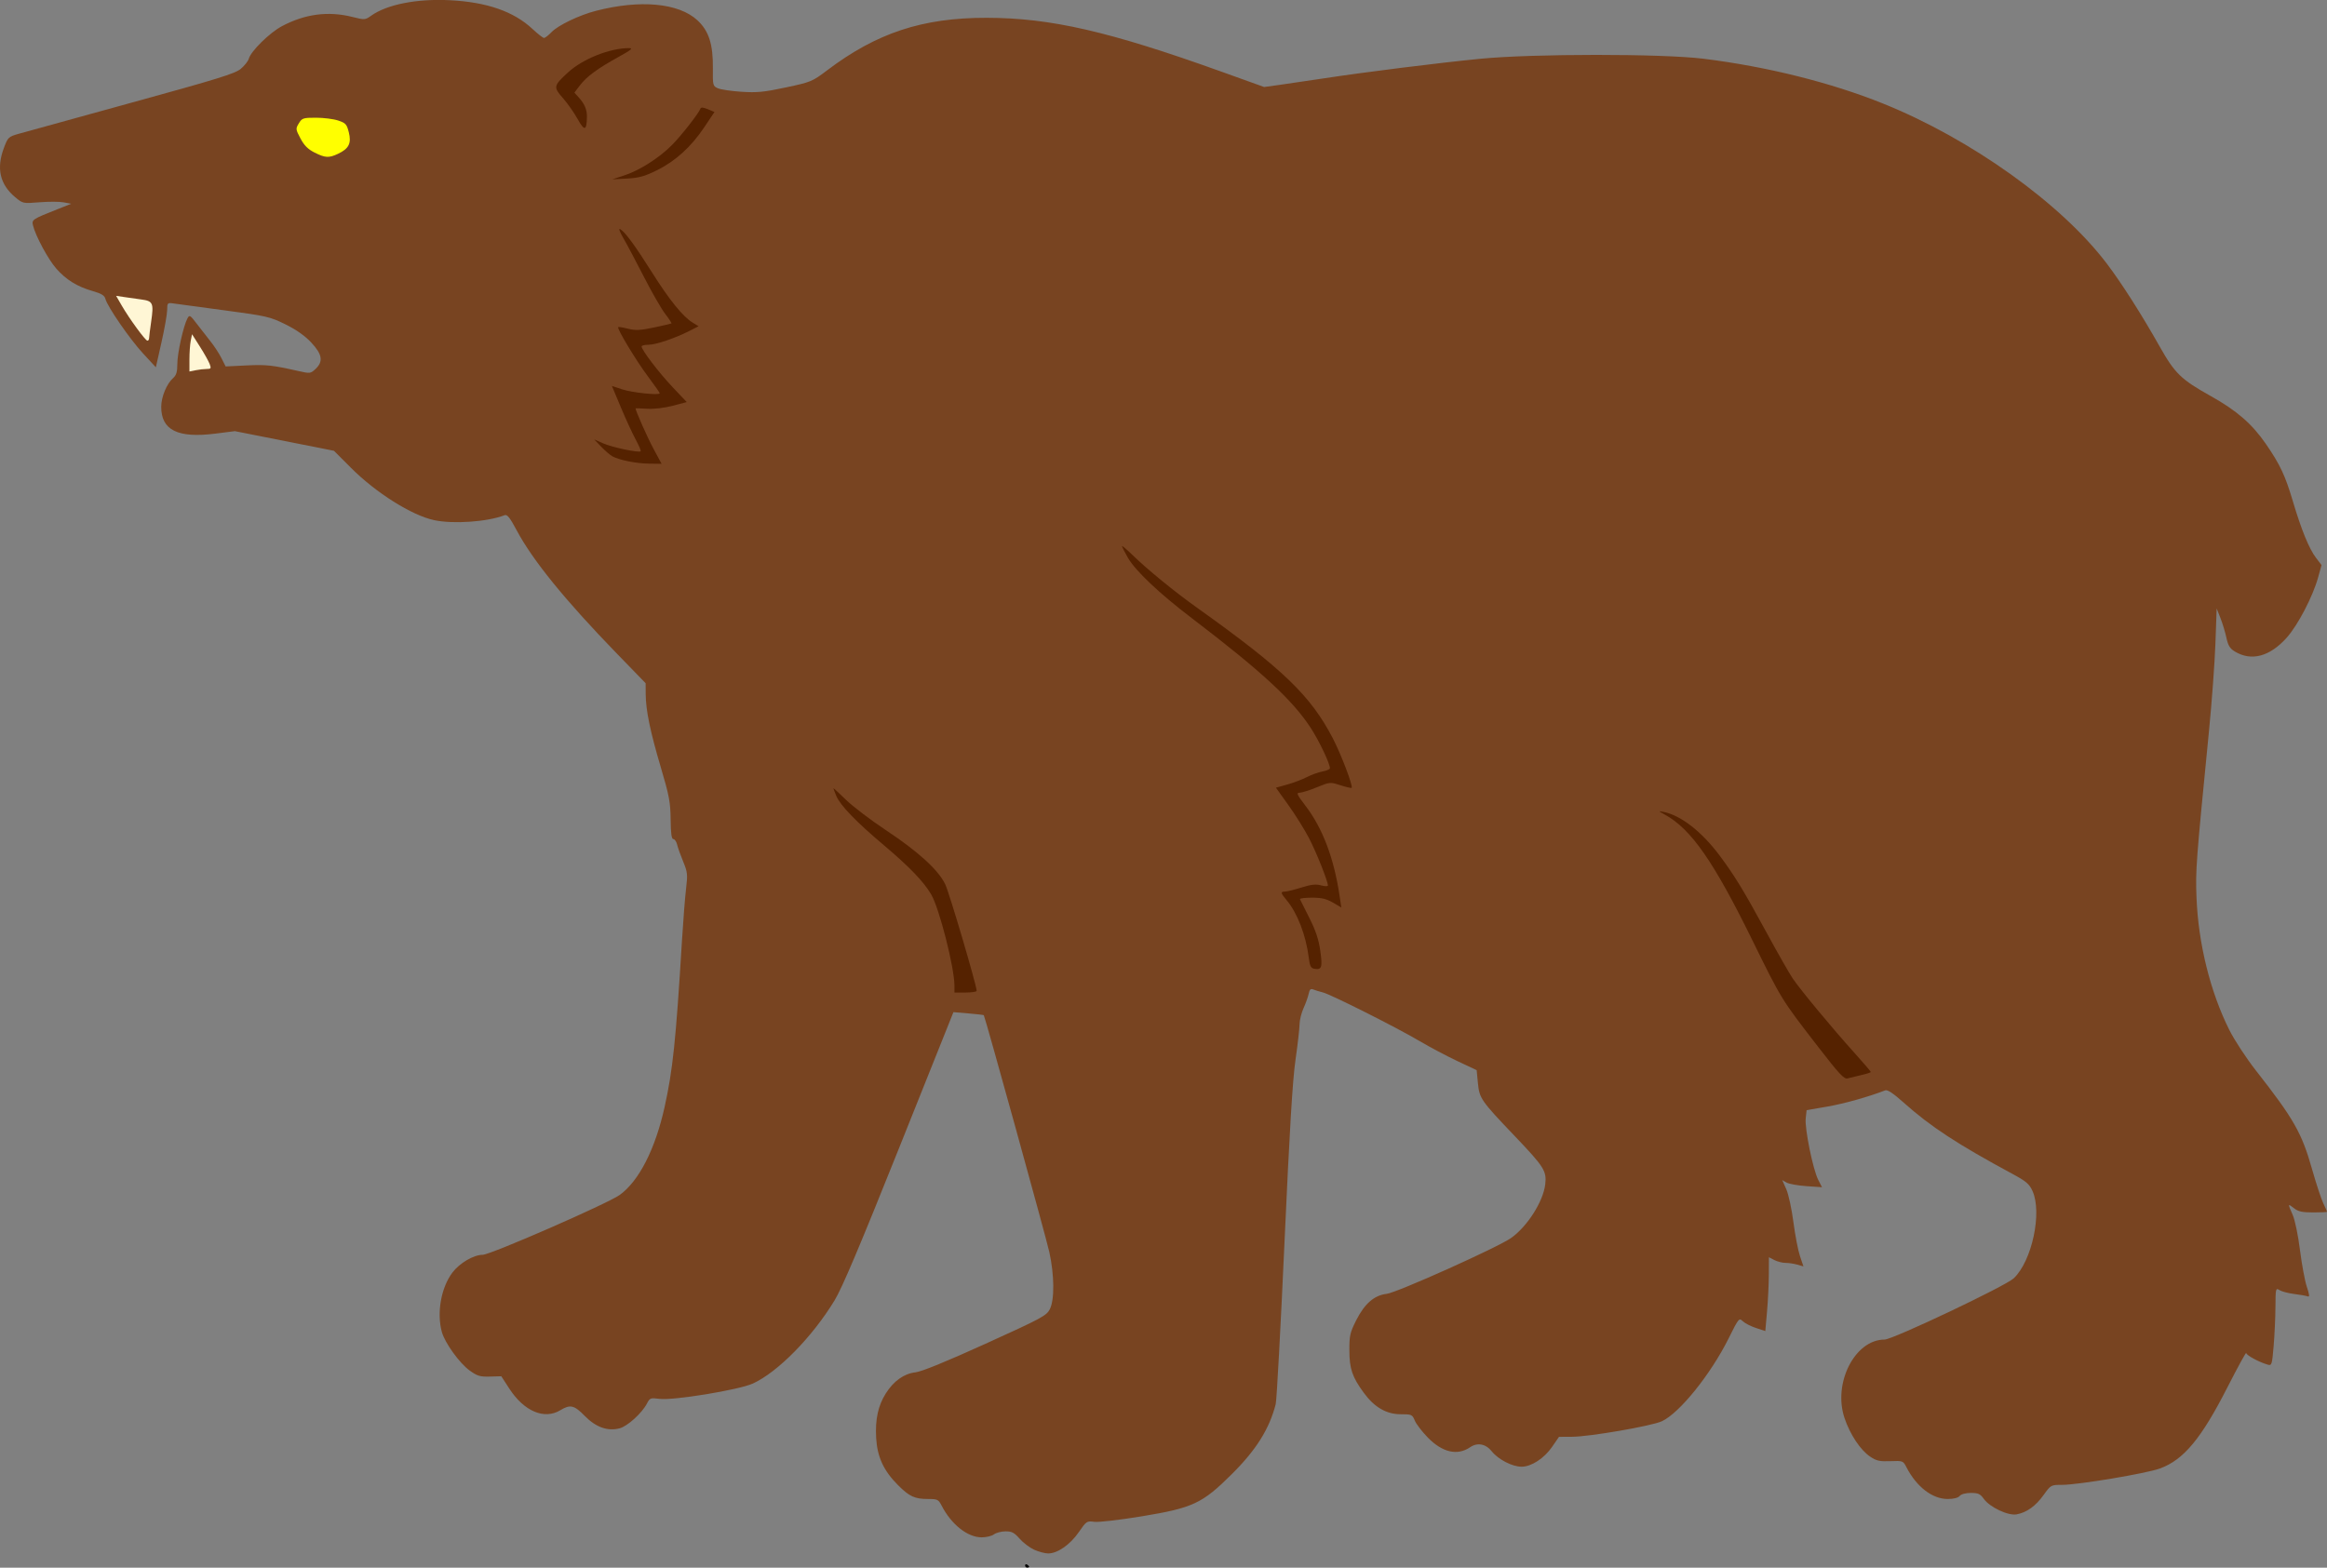 <?xml version="1.0" encoding="UTF-8"?>
<svg version="1.1" viewBox="0 0 1537.1 1035.8" xmlns="http://www.w3.org/2000/svg">
<rect x="0" y="0" width="1537.1" height="1035.8" fill="#808080" stroke="none"/>
<g stroke-width="1.333">
<path transform="translate(-300.28 -292.07)" d="m983.4 1316c-2.94-1.335-7.271-4.622-9.626-7.304-3.533-4.023-5.162-4.869-9.322-4.834-2.772 0.023-6.205 0.923-7.629 2-1.423 1.077-5.056 1.958-8.072 1.958-9.363 0-20.056-8.47-26.509-21-2.059-3.997-2.739-4.333-8.777-4.333-8.972 0-12.426-1.58-19.991-9.145-9.466-9.466-13.694-18.558-14.444-31.06-0.733-12.222 1.266-21.513 6.355-29.538 5.238-8.26 12.049-13.104 19.623-13.958 4.089-0.461 20.087-6.987 46.325-18.898 37.09-16.837 40.253-18.537 42.41-22.798 3.171-6.262 3.022-22.573-0.347-37.809-2.178-9.852-42.435-155.41-43.271-156.46-0.146-0.182-4.718-0.708-10.161-1.168l-9.896-0.837-35.817 89.562c-25.922 64.82-37.708 92.676-42.661 100.83-14.71 24.227-37.46 47.4-53.985 54.986-9.15 4.201-52.597 11.325-61.744 10.124-5.876-0.771-6.329-0.602-8.236 3.086-3.229 6.244-12.729 14.91-17.916 16.342-7.882 2.176-15.852-0.631-23.196-8.171-6.908-7.092-9.585-7.72-16.069-3.766-10.563 6.44-23.956 0.794-33.699-14.206l-5.333-8.211-7.529 0.211c-6.497 0.182-8.324-0.362-13.333-3.969-6.725-4.843-16.382-18.214-18.399-25.477-3.498-12.598-0.525-29.334 6.98-39.285 4.724-6.263 14.021-11.726 19.956-11.726 5.17 0 82.804-33.92 90.605-39.587 12.662-9.199 23.377-30.169 29.521-57.773 5.502-24.721 7.521-44.024 11.57-110.64 0.78-12.833 1.979-28.028 2.665-33.766 1.139-9.529 0.976-11.088-1.883-18-1.721-4.162-3.522-9.217-4-11.234s-1.609-3.667-2.512-3.669c-1.177-1e-3 -1.683-3.678-1.788-13-0.128-11.367-0.94-15.675-6.469-34.331-7.037-23.747-9.935-37.795-10.005-48.496l-0.046-7.162-19-19.585c-34.157-35.208-55.607-61.601-66.156-81.398-4.495-8.437-6.283-10.681-7.985-10.025-11.432 4.406-33.908 5.985-46.563 3.271-14.785-3.171-38.439-18.053-54.896-34.539l-11.267-11.286-65.467-12.981-12.845 1.629c-24.912 3.159-35.873-2.3-35.792-17.824 0.034-6.436 3.622-15.109 7.782-18.811 2.224-1.979 2.855-4.068 2.855-9.453 0-7.009 4.003-25.03 6.665-30.003 1.366-2.552 1.749-2.33 6.277 3.639 2.652 3.497 6.753 8.757 9.113 11.691 2.36 2.933 5.542 7.82 7.073 10.859l2.782 5.525 13.712-0.673c13.062-0.642 17.071-0.206 34.674 3.768 7.356 1.661 7.75 1.609 11-1.444 5.242-4.924 4.471-9.64-2.857-17.474-4.145-4.431-9.83-8.438-17-11.98-10.214-5.046-12.295-5.526-40.106-9.244-16.133-2.157-31.283-4.202-33.667-4.546-4.212-0.607-4.335-0.487-4.378 4.292-0.025 2.704-1.716 12.327-3.758 21.385l-3.713 16.468-8.447-9.135c-8.763-9.476-23.563-30.94-24.877-36.078-0.568-2.219-2.606-3.475-8.289-5.105-10.353-2.97-17.602-7.436-24.16-14.886-5.358-6.088-13.64-21.435-15.368-28.482-0.94-3.833-0.451-4.16 15.95-10.668l9.291-3.687-4.992-0.937c-2.746-0.515-9.927-0.537-15.958-0.049-10.892 0.882-10.999 0.86-16.004-3.308-10.165-8.464-12.604-18.997-7.536-32.544 2.652-7.088 3.026-7.45 9.667-9.358 3.8-1.092 37.385-10.361 74.635-20.598 56.931-15.647 68.438-19.21 72.191-22.359 2.455-2.06 4.827-5.046 5.271-6.636 1.412-5.058 13.726-17.182 21.849-21.512 15.233-8.119 30.596-10.153 46.522-6.159 8.181 2.052 8.501 2.032 12.447-0.777 10.466-7.453 30.19-11.348 51.929-10.256 24.518 1.232 42.285 7.415 54.713 19.039 3.462 3.238 6.87 5.888 7.574 5.888s2.94-1.734 4.97-3.852c4.321-4.51 18.208-11.181 29.217-14.034 29.21-7.571 54.711-5.229 67.067 6.161 7.611 7.015 10.463 15.869 10.279 31.911-0.127 11.068-5.8e-4 11.579 3.221 13.047 1.844 0.84 8.853 1.889 15.575 2.331 10.31 0.677 14.909 0.23 29.395-2.858 16.653-3.55 17.478-3.893 27.28-11.31 32.713-24.756 63.05-34.756 105.28-34.703 42.33 0.053 81.01 8.932 155.43 35.679l27.94 10.042 10.726-1.474c5.899-0.811 18.826-2.718 28.726-4.239 26.199-4.025 75.707-10.223 103.33-12.936 34.61-3.399 119.96-3.422 147.33-0.04 41.945 5.183 84.063 15.687 118.59 29.575 58.127 23.38 117.84 66.085 147.93 105.79 9.88 13.038 22.968 33.568 34.899 54.742 10.06 17.854 14.172 21.841 33.864 32.837 17.064 9.529 27.191 18.332 36.308 31.563 9.354 13.576 12.776 20.838 17.798 37.77 5.61 18.917 10.764 31.532 15.327 37.514l3.643 4.776-2.268 8.188c-3.481 12.569-13.305 31.443-20.665 39.701-11.238 12.609-23.416 15.856-34.404 9.174-3.187-1.938-4.4-3.936-5.497-9.05-0.774-3.61-2.537-9.439-3.918-12.954l-2.511-6.392-0.834 23.188c-0.459 12.753-2.372 38.788-4.252 57.855-8.587 87.088-8.936 91.757-8.23 110 1.176 30.369 9.092 62.31 21.67 87.436 3.332 6.657 11.191 18.657 17.464 26.667 25.15 32.116 30.359 41.258 37.161 65.23 2.705 9.533 6.045 19.696 7.423 22.584 1.377 2.888 2.504 5.438 2.504 5.667 0 0.229-4.119 0.416-9.153 0.416-7.242 0-9.887-0.577-12.667-2.764-4.209-3.311-4.231-3.199-0.878 4.382 1.493 3.376 3.576 13.416 4.805 23.17 1.193 9.466 3.225 20.394 4.515 24.284 1.829 5.514 1.949 6.92 0.545 6.381-0.991-0.38-4.959-1.082-8.818-1.559-3.859-0.477-8.216-1.615-9.683-2.529-2.595-1.616-2.669-1.316-2.754 11.153-0.048 7.048-0.587 18.676-1.198 25.841-1.055 12.38-1.25 12.987-3.913 12.21-5.828-1.7-14.138-6.202-14.192-7.689-0.031-0.851-5.581 9.282-12.333 22.519-17.394 34.098-28.913 47.98-44.616 53.77-8.914 3.286-54.012 10.83-64.745 10.83-7.276 0-7.37 0.051-12.146 6.699-5.274 7.34-11.081 11.515-17.783 12.781-5.585 1.056-17.763-4.681-21.713-10.229-2.348-3.297-3.7-3.917-8.536-3.917-3.481 0-6.4 0.788-7.406 2-1.043 1.257-3.98 2-7.902 2-10.169 0-20.581-8.018-27.265-20.994-2.19-4.252-2.375-4.322-10.622-4-7.068 0.276-9.176-0.199-13.353-3.006-6.402-4.302-13.223-14.555-16.901-25.405-7.84-23.126 6.817-51.928 26.427-51.928 5.399 0 79.881-35.334 85.332-40.481 12.022-11.351 18.901-43.358 12.396-57.68-2.095-4.614-4.173-6.401-12.971-11.151-36.918-19.936-54.331-31.352-72.303-47.404-6.71-5.994-10.517-8.514-12-7.945-11.584 4.445-27.219 8.823-38.386 10.748l-13.547 2.336-0.604 5.456c-0.735 6.635 4.786 33.777 8.252 40.564l2.497 4.891-10.192-0.694c-5.606-0.382-11.51-1.436-13.121-2.342l-2.929-1.648 2.67 6.036c1.468 3.32 3.584 13.074 4.7 21.676s3.064 18.714 4.328 22.471l2.298 6.831-4.061-1.165c-2.233-0.64-5.744-1.165-7.802-1.165-2.058 0-5.362-0.839-7.342-1.863l-3.6-1.863-0.056 11.53c-0.031 6.341-0.567 17.314-1.192 24.384l-1.136 12.854-6.142-2.021c-3.378-1.111-7.293-3.114-8.7-4.449-2.502-2.375-2.709-2.126-9.333 11.194-11.828 23.784-32.379 49.34-44.108 54.851-6.633 3.116-47.632 10.214-59.333 10.273l-8.667 0.043-4.546 6.603c-5.24 7.611-13.712 13.132-20.15 13.132-6.173 0-15.39-4.749-19.699-10.149-3.961-4.964-9.493-6.014-14.308-2.717-8.381 5.739-18.324 3.465-27.95-6.395-3.779-3.87-7.65-8.92-8.604-11.221-1.655-3.996-2.074-4.184-9.31-4.184-9.453 0-17.387-4.606-24.367-14.144-7.658-10.464-9.495-15.868-9.539-28.046-0.035-9.763 0.423-11.772 4.551-19.949 5.527-10.949 11.893-16.465 20.099-17.412 6.775-0.782 73.492-30.741 82.185-36.904 10.717-7.598 21.193-24.054 22.537-35.399 1.042-8.794-0.679-11.534-19.906-31.701-22.664-23.772-23.56-25.06-24.557-35.285l-0.828-8.495-12.732-6c-7.003-3.3-18.165-9.211-24.804-13.136-15.379-9.092-58.814-30.948-64.072-32.24-2.2-0.541-5.025-1.407-6.277-1.925-1.758-0.727-2.459-0.078-3.075 2.846-0.438 2.083-1.964 6.354-3.389 9.49-1.426 3.136-2.608 7.936-2.629 10.667-0.02 2.73-1.236 13.364-2.702 23.631-1.925 13.481-3.942 47.003-7.26 120.67-2.527 56.1-5.134 104.1-5.793 106.67-4.194 16.326-12.819 30.117-28.793 46.037-19.679 19.613-25.767 22.479-59.595 28.057-14.658 2.417-28.584 4.037-31.425 3.656-4.951-0.664-5.255-0.462-10.29 6.848-5.686 8.255-14.084 14.085-20.223 14.039-2.136-0.016-6.288-1.122-9.228-2.457z" fill="#784421"/>
<path transform="translate(-300.28 -292.07)" d="m977.41 1326.4c0-0.777 0.6-1.041 1.333-0.588s1.333 1.089 1.333 1.412-0.6 0.588-1.333 0.588-1.333-0.635-1.333-1.412z"/>
<path transform="translate(-300.28 -292.07)" d="m687.98 369.43c0.104-4.886-1.527-8.73-5.598-13.202l-2.692-2.956 3.717-4.873c4.427-5.804 11.79-11.204 25.723-18.864 7.972-4.383 9.495-5.654 6.792-5.667-12.743-0.061-30.711 7.088-40.508 16.119-9.565 8.817-9.718 9.603-3.282 16.911 3.045 3.458 7.427 9.704 9.739 13.881 4.476 8.087 5.916 7.769 6.109-1.348z" fill="#520"/>
<path transform="translate(-300.28 -292.07)" d="m508.03 392.85c-4.36-2.199-6.838-4.683-9.277-9.302-3.204-6.066-3.244-6.44-1.069-10 2.112-3.458 2.847-3.698 11.328-3.698 4.988 0 11.568 0.829 14.622 1.842 4.988 1.655 5.705 2.449 7.056 7.815 1.819 7.225 0.05 10.777-7.044 14.144-6.117 2.903-8.516 2.78-15.616-0.801z" fill="#ff0"/>
<path transform="translate(-300.28 -292.07)" d="m734.07 404.64c12.392-6.125 22.695-15.469 31.391-28.471l6.759-10.105-4.385-1.844c-2.917-1.226-4.543-1.373-4.854-0.436-0.988 2.964-12.859 18.136-18.978 24.255-8.45 8.45-21.184 16.562-31.182 19.863l-8.082 2.669 9.725-0.524c7.857-0.423 11.623-1.461 19.606-5.407z" fill="#520"/>
<path transform="translate(-300.28 -292.07)" d="m398.77 515.51c0.015-0.917 0.625-5.81 1.357-10.874 1.786-12.359 1.22-13.653-6.428-14.683-3.459-0.466-8.637-1.2-11.506-1.632l-5.217-0.785 3.749 6.487c5.031 8.705 15.603 23.154 16.942 23.154 0.592 0 1.088-0.75 1.103-1.667z" fill="#fff6d5"/>
<path transform="translate(-300.28 -292.07)" d="m436.88 535.85c2.791 0 2.995-0.364 1.867-3.331-0.696-1.832-3.595-6.992-6.44-11.468l-5.174-8.137-0.86 4.301c-0.473 2.366-0.86 7.901-0.86 12.301v8l4.167-0.833c2.292-0.458 5.577-0.833 7.3-0.833z" fill="#fff6d5"/>
<path transform="translate(-300.28 -292.07)" d="m731.97 588.63c-4.008-7.43-11.89-25.187-11.89-26.785 0-0.091 3.45 0.04 7.667 0.292 4.604 0.275 11.363-0.516 16.918-1.979l9.252-2.437-9.413-9.936c-9.031-9.533-20.424-24.495-20.424-26.823 0-0.612 2.086-1.112 4.636-1.112 4.859 0 17.527-4.315 27.287-9.294l5.745-2.931-3.856-2.345c-6.465-3.932-15.366-14.893-26.729-32.919-11.467-18.19-18.036-27.127-21.291-28.964-1.126-0.636-0.192 1.957 2.162 6 2.279 3.916 8.377 15.395 13.55 25.51 5.173 10.115 11.492 21.124 14.042 24.464 2.55 3.341 4.445 6.22 4.212 6.398-0.233 0.178-5.419 1.379-11.524 2.669-9.107 1.924-12.188 2.071-17.162 0.819-3.335-0.84-6.272-1.318-6.527-1.062-0.939 0.939 11.852 22.169 19.534 32.423 4.354 5.812 7.918 10.895 7.919 11.296 5e-3 1.49-18.233-0.418-24.801-2.595l-6.803-2.255 5.887 14.06c3.238 7.733 7.647 17.312 9.798 21.287 2.151 3.975 3.646 7.492 3.322 7.816-1.133 1.133-18.788-2.584-24.732-5.206l-5.997-2.646 4.664 4.847c2.565 2.666 5.864 5.51 7.331 6.319 4.579 2.527 15.651 4.745 24.278 4.863l8.278 0.113-5.333-9.886z" fill="#520"/>
<path transform="translate(-300.28 -292.07)" d="m1172.4 920.33c-1.059-7.545-2.983-13.342-7.212-21.722-3.172-6.287-5.968-11.88-6.212-12.43-0.244-0.55 3.303-1 7.883-1 6.425 0 9.597 0.744 13.885 3.257l5.558 3.257-1.242-8.257c-3.702-24.603-11.218-44.331-22.495-59.044-5.574-7.272-6.151-8.546-3.873-8.546 1.472 0 6.6-1.611 11.395-3.58 8.628-3.543 8.789-3.557 15.621-1.372 3.797 1.214 7.122 1.989 7.389 1.722 1.079-1.079-6.891-22.072-12.426-32.731-14.64-28.196-32.861-45.741-89.351-86.038-15.306-10.918-33.009-25.364-42.899-35.004-3.85-3.753-6.994-6.412-6.987-5.91 0.01 0.502 1.734 3.914 3.837 7.581 5 8.717 20.62 23.508 42.15 39.914 46.108 35.133 66.773 54.225 78.773 72.775 5.562 8.599 12.56 23.345 12.56 26.469 0 0.666-2.222 1.628-4.938 2.138-2.716 0.509-7.366 2.185-10.333 3.723-2.967 1.538-8.772 3.738-12.898 4.889l-7.503 2.092 8.342 11.644c4.588 6.404 10.749 16.304 13.69 22 4.858 9.408 12.307 28.168 12.307 30.995 0 0.631-2.024 0.588-4.497-0.095-3.438-0.949-6.498-0.614-13 1.424-4.677 1.466-9.553 2.673-10.836 2.683-3.118 0.023-2.953 0.897 1.074 5.681 7.08 8.414 12.761 23.152 14.618 37.925 0.719 5.719 1.372 7.005 3.756 7.401 4.834 0.803 5.397-0.921 3.865-11.838z" fill="#520"/>
<path transform="translate(-300.28 -292.07)" d="m945.41 946.73c0-3.593-18.025-64.711-20.769-70.42-4.567-9.504-17.814-21.575-39.33-35.839-9.846-6.527-21.652-15.513-26.235-19.969-4.583-4.456-8.333-7.907-8.333-7.668 0 0.238 0.872 2.521 1.938 5.072 2.631 6.296 13.035 17.089 31.476 32.649 16.798 14.174 26.33 24.095 31.254 32.529 5.35 9.165 15.333 48.387 15.333 60.243v4.523h7.333c4.033 0 7.333-0.503 7.333-1.118z" fill="#520"/>
<path transform="translate(-300.28 -292.07)" d="m1529.7 1002.4c3.483-0.781 6.333-1.705 6.333-2.054 0-0.349-4.966-6.149-11.035-12.89-14.627-16.244-35.521-41.446-40.56-48.922-2.224-3.3-9.916-16.8-17.093-30-15.196-27.948-21.146-37.731-31.018-50.996-11.762-15.805-25.578-26.635-36.961-28.975-3.913-0.804-3.895-0.764 0.835 1.855 17.158 9.5 31.981 30.77 57.226 82.116 19.825 40.323 19.314 39.493 43.905 71.306 13.82 17.879 17.088 21.386 19.333 20.747 1.486-0.423 5.552-1.407 9.035-2.188z" fill="#520"/>
</g>
</svg>
